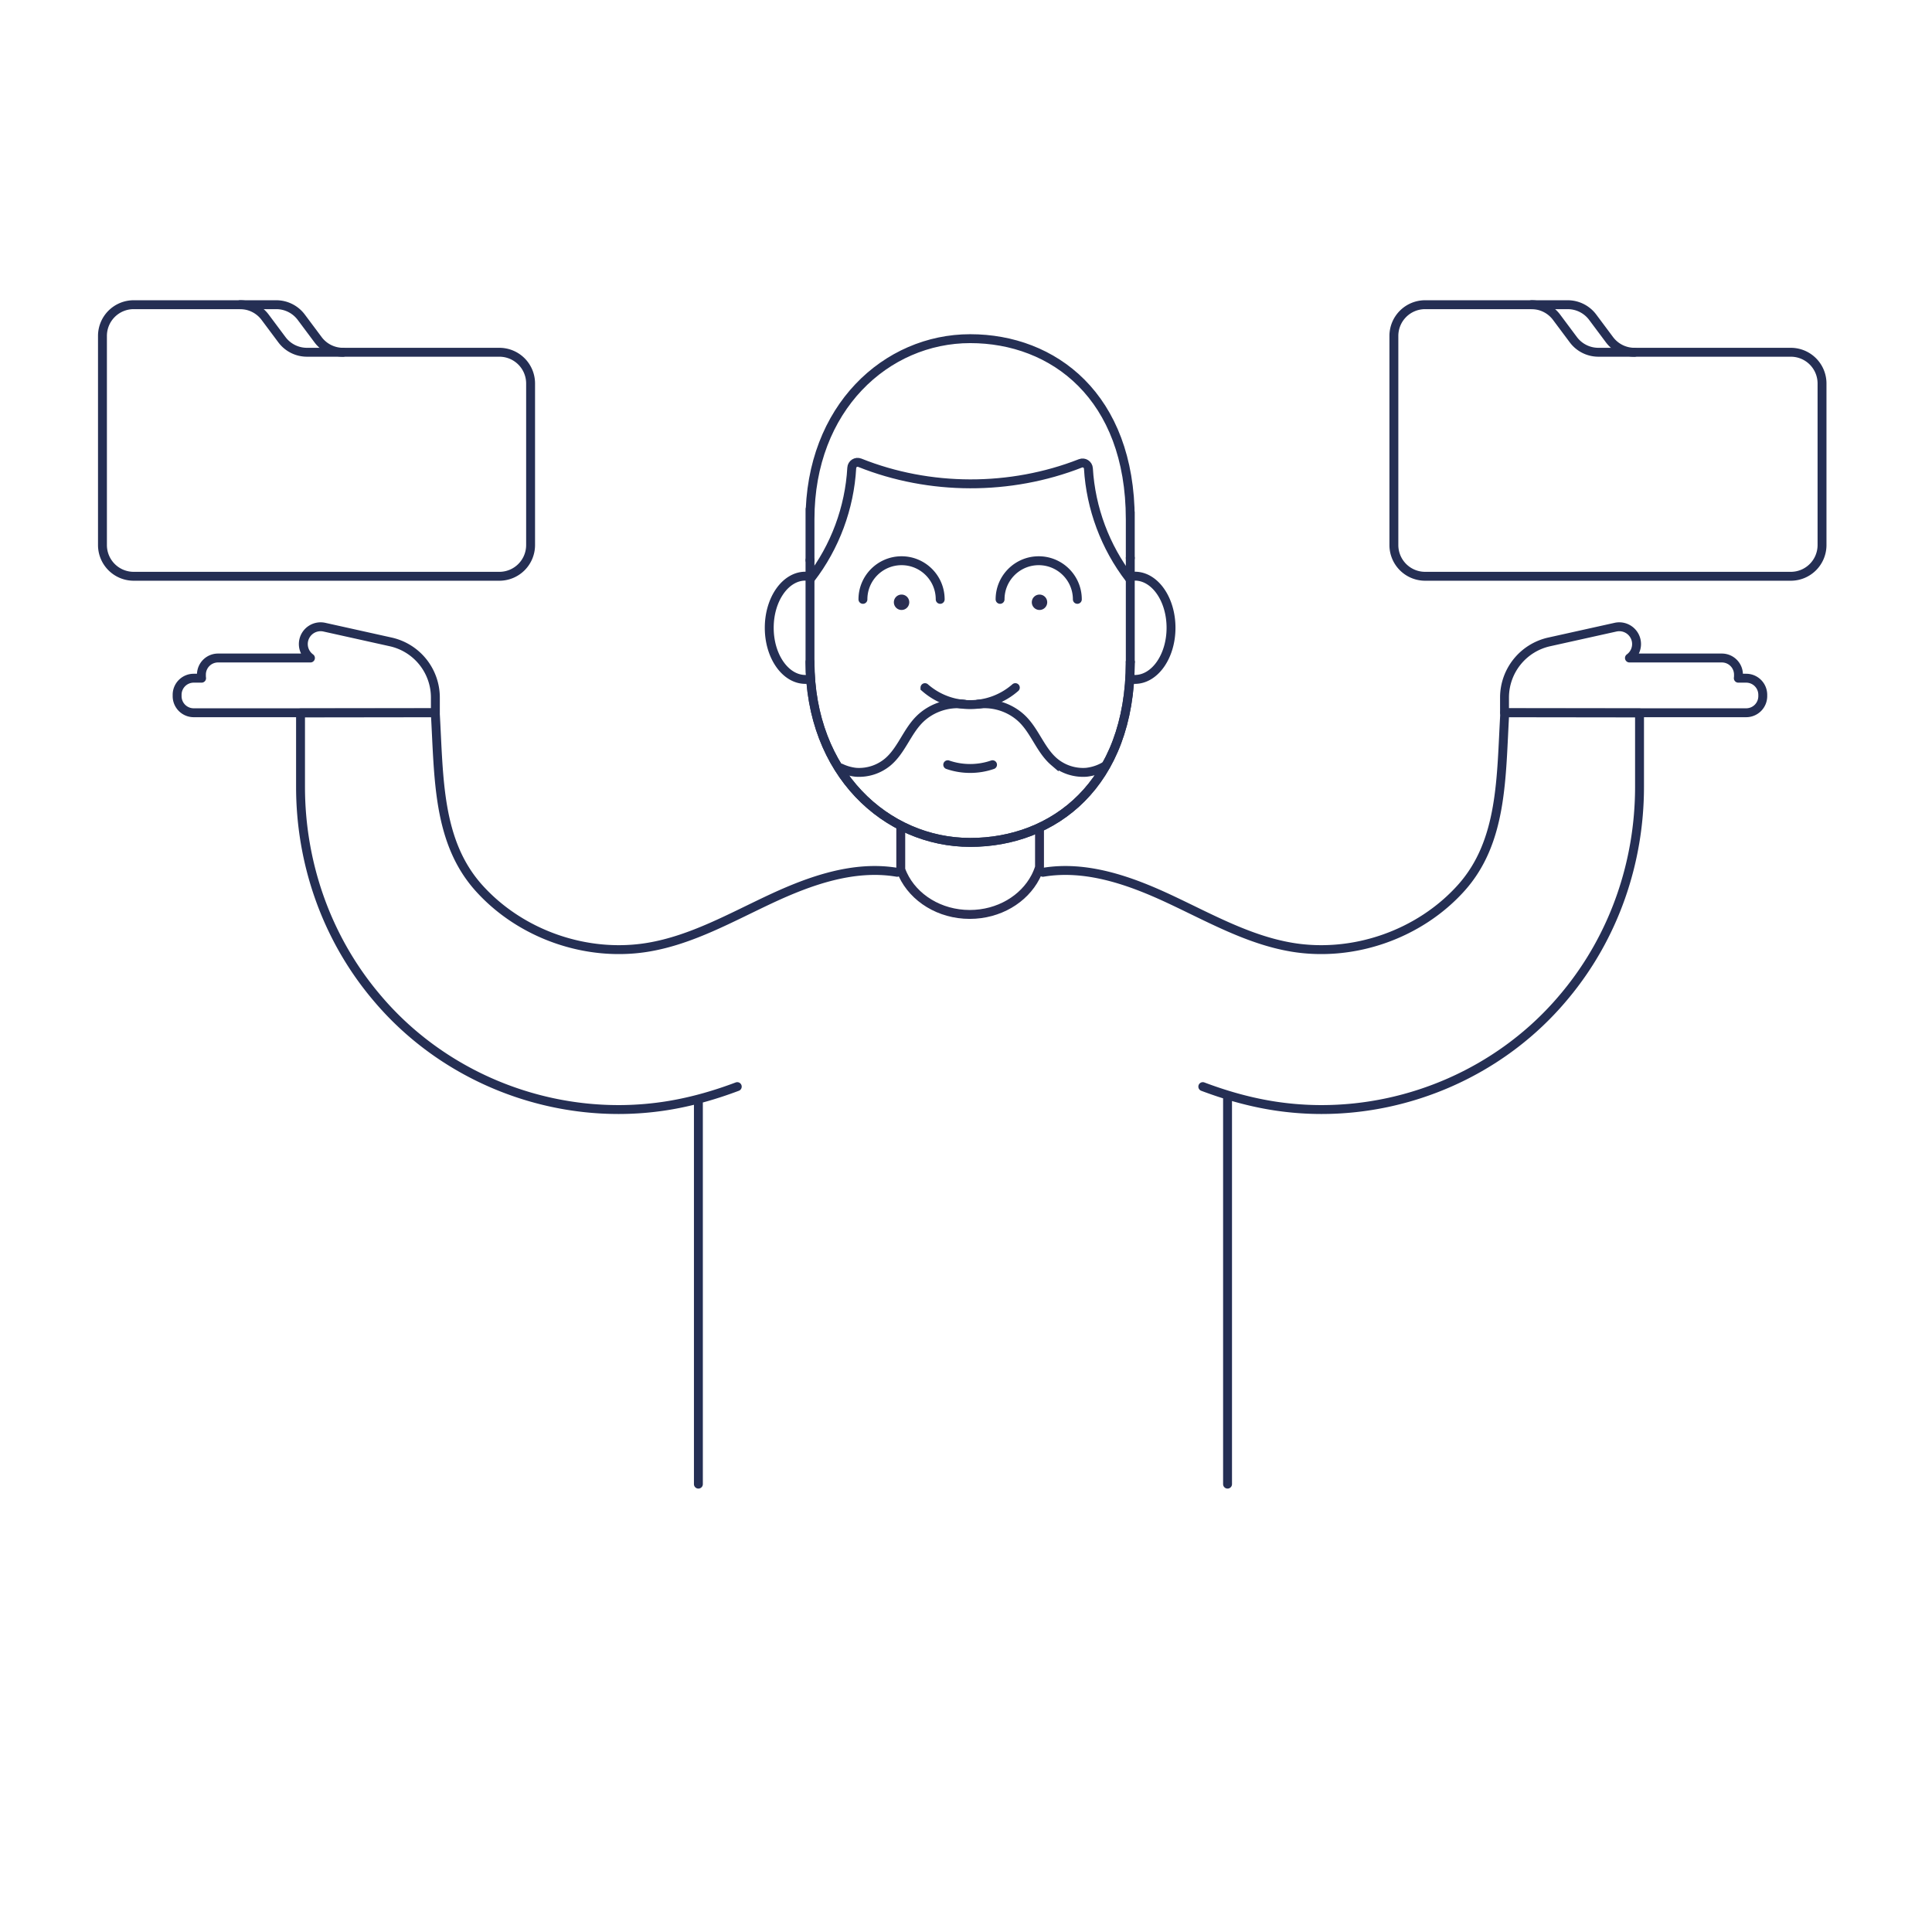 <svg xmlns="http://www.w3.org/2000/svg" width="550" height="550" viewBox="0 0 550 550">
	<g fill="none" fill-rule="evenodd">
		<path stroke="#252F54" stroke-linecap="round" stroke-linejoin="round" stroke-width="2.534" d="M509.804 164.054H405.699a8.89 8.89 0 0 1-8.89-8.889V95.63a8.89 8.89 0 0 1 8.89-8.889h30.299a8.89 8.89 0 0 1 7.122 3.57l4.78 6.4a8.89 8.89 0 0 0 7.122 3.57h54.782a8.89 8.89 0 0 1 8.889 8.89v45.994a8.89 8.89 0 0 1-8.89 8.89Z"/>
		<path stroke="#252F54" stroke-linecap="round" stroke-linejoin="round" stroke-width="2.534" d="M435.998 86.741h10.29a8.89 8.89 0 0 1 7.122 3.57l4.78 6.401a8.89 8.89 0 0 0 7.122 3.57m-323.151 63.772H38.056a8.89 8.89 0 0 1-8.889-8.889V95.63a8.89 8.89 0 0 1 8.89-8.889h30.298a8.89 8.89 0 0 1 7.122 3.57l4.78 6.4a8.89 8.89 0 0 0 7.122 3.57h54.782a8.89 8.89 0 0 1 8.889 8.89v45.994a8.89 8.89 0 0 1-8.89 8.89Z"/>
		<path stroke="#252F54" stroke-linecap="round" stroke-linejoin="round" stroke-width="2.534" d="M68.355 86.741h10.29a8.89 8.89 0 0 1 7.122 3.57l4.78 6.401a8.89 8.89 0 0 0 7.122 3.57"/>
		<path stroke="#252F54" stroke-linecap="round" stroke-width="2.534" d="M267.653 170.625c0-6.073-4.923-10.997-10.996-10.997s-10.998 4.924-10.998 10.997m61.037 0c0-6.073-4.924-10.997-10.997-10.997s-10.997 4.924-10.997 10.997m-21.385 25.13a19.45 19.45 0 0 0 12.86 4.835c4.928 0 9.43-1.826 12.864-4.838m32.726-7.329v-29.554"/>
		<path stroke="#252F54" stroke-linecap="round" stroke-width="2.534" d="M230.59 188.423c0 31.705 21.743 51.393 45.61 51.393h0c23.714 0 45.566-16.451 45.566-51.393M230.59 159.48v28.943"/>
		<path stroke="#2A2E53" stroke-linecap="round" stroke-linejoin="round" stroke-width="2.534" d="M256.428 235.542v11.993q.266.743.6 1.458c3.102 6.652 10.458 11.328 19.04 11.328 8.281 0 15.422-4.354 18.7-10.636.467-.897.857-1.834 1.159-2.803V236.1"/>
		<path stroke="#252F54" stroke-linecap="round" stroke-width="2.534" d="M321.896 164.117a7 7 0 0 1 1.18-.097c5.685 0 10.29 6.578 10.29 14.695 0 8.123-4.605 14.7-10.29 14.7q-.597.001-1.18-.096m-91.437-29.202a7 7 0 0 0-1.18-.097c-5.685 0-10.29 6.578-10.29 14.695 0 8.123 4.605 14.7 10.29 14.7q.597.001 1.18-.096m39.344 24.385a19.5 19.5 0 0 0 6.371 1.063c2.234 0 4.38-.375 6.378-1.066m-4.193-17.228c4.732-.633 9.723 1.118 13.022 4.569 3.395 3.551 4.976 8.631 8.71 11.824a12.76 12.76 0 0 0 9.19 2.984m5.106-1.668c-1.488.866-3.227 1.452-5.107 1.667m-34.748-19.376c-4.732-.633-9.723 1.118-13.021 4.569-3.395 3.551-4.976 8.631-8.71 11.824a12.76 12.76 0 0 1-9.19 2.984m-4.255-1.216a13.3 13.3 0 0 0 4.255 1.215"/>
		<path stroke="#252F54" stroke-linecap="round" stroke-linejoin="round" stroke-width="2.534" d="M342.414 309.337c5.888 2.215 12.28 4.133 19.16 5.299a88 88 0 0 0 14.663 1.228c25.225-.001 49.942-10.754 66.967-29.75a92 92 0 0 0 2.546-2.963c13.727-16.603 20.989-37.61 20.989-59.153v-21.044l-38.36-.05c-1.075 18.414-.517 36.602-12.397 49.856s-30.755 19.85-48.304 16.877c-12.307-2.083-23.406-8.396-34.713-13.683-11.306-5.287-23.753-9.703-36.06-7.626m-87.025 61.01c-5.889 2.214-12.28 4.132-19.16 5.298a88 88 0 0 1-14.663 1.228c-25.226-.001-49.942-10.754-66.968-29.75a87 87 0 0 1-1.273-1.452q-.642-.75-1.272-1.511c-13.727-16.603-20.989-37.61-20.989-59.153v-21.044l38.36-.05c1.075 18.414.516 36.602 12.397 49.856s30.754 19.85 48.304 16.877c12.306-2.083 23.406-8.396 34.712-13.683s23.753-9.703 36.06-7.626m-56.571 65.245V422.5m150.64-110.54V422.5"/>
		<path fill="#2A2E53" d="M293.736 171.455a2.191 2.191 0 1 0 4.382 0 2.191 2.191 0 0 0-4.382 0m-39.27 0a2.191 2.191 0 1 0 4.382 0 2.191 2.191 0 0 0-4.383 0"/>
		<path stroke="#252F54" stroke-linecap="round" stroke-linejoin="round" stroke-width="2.534" d="M50.424 197.787v.399a4.72 4.72 0 0 0 4.718 4.718h68.799v-4.323a16.23 16.23 0 0 0-12.712-15.844l-18.895-4.195a4.927 4.927 0 0 0-5.868 3.74 4.91 4.91 0 0 0 1.91 5.038h-26.31a4.725 4.725 0 0 0-4.726 4.725v.4c0 .21.023.413.047.625h-2.245a4.72 4.72 0 0 0-4.718 4.717m451.398 0v.399a4.72 4.72 0 0 1-4.718 4.718h-68.799v-4.323a16.23 16.23 0 0 1 12.712-15.844l18.894-4.195q.538-.117 1.065-.118a4.93 4.93 0 0 1 4.803 3.857 4.91 4.91 0 0 1-1.91 5.039h26.312a4.725 4.725 0 0 1 4.725 4.725v.4c0 .21-.024.413-.047.625h2.245a4.72 4.72 0 0 1 4.718 4.717"/>
		<path stroke="#252F54" stroke-linecap="round" stroke-width="2.534" d="M230.59 188.423c0 31.705 21.743 51.393 45.61 51.393h0c23.714 0 45.566-16.451 45.566-51.393m-91.176-40.62c0-31.704 21.743-51.393 45.61-51.393h0c23.714 0 45.566 16.452 45.566 51.393M230.59 159.48v-14.576m91.177 13.965v-13.044"/>
		<path stroke="#252F54" stroke-linecap="round" stroke-width="2.534" d="M321.555 164.716c-6.915-8.965-11.041-20.046-11.705-31.342-.066-1.133-1.21-1.879-2.267-1.465-19.959 7.817-42.919 7.79-62.827-.177-1.062-.424-2.217.325-2.28 1.467-.627 11.358-4.76 22.506-11.711 31.517"/>
	</g>
</svg>
